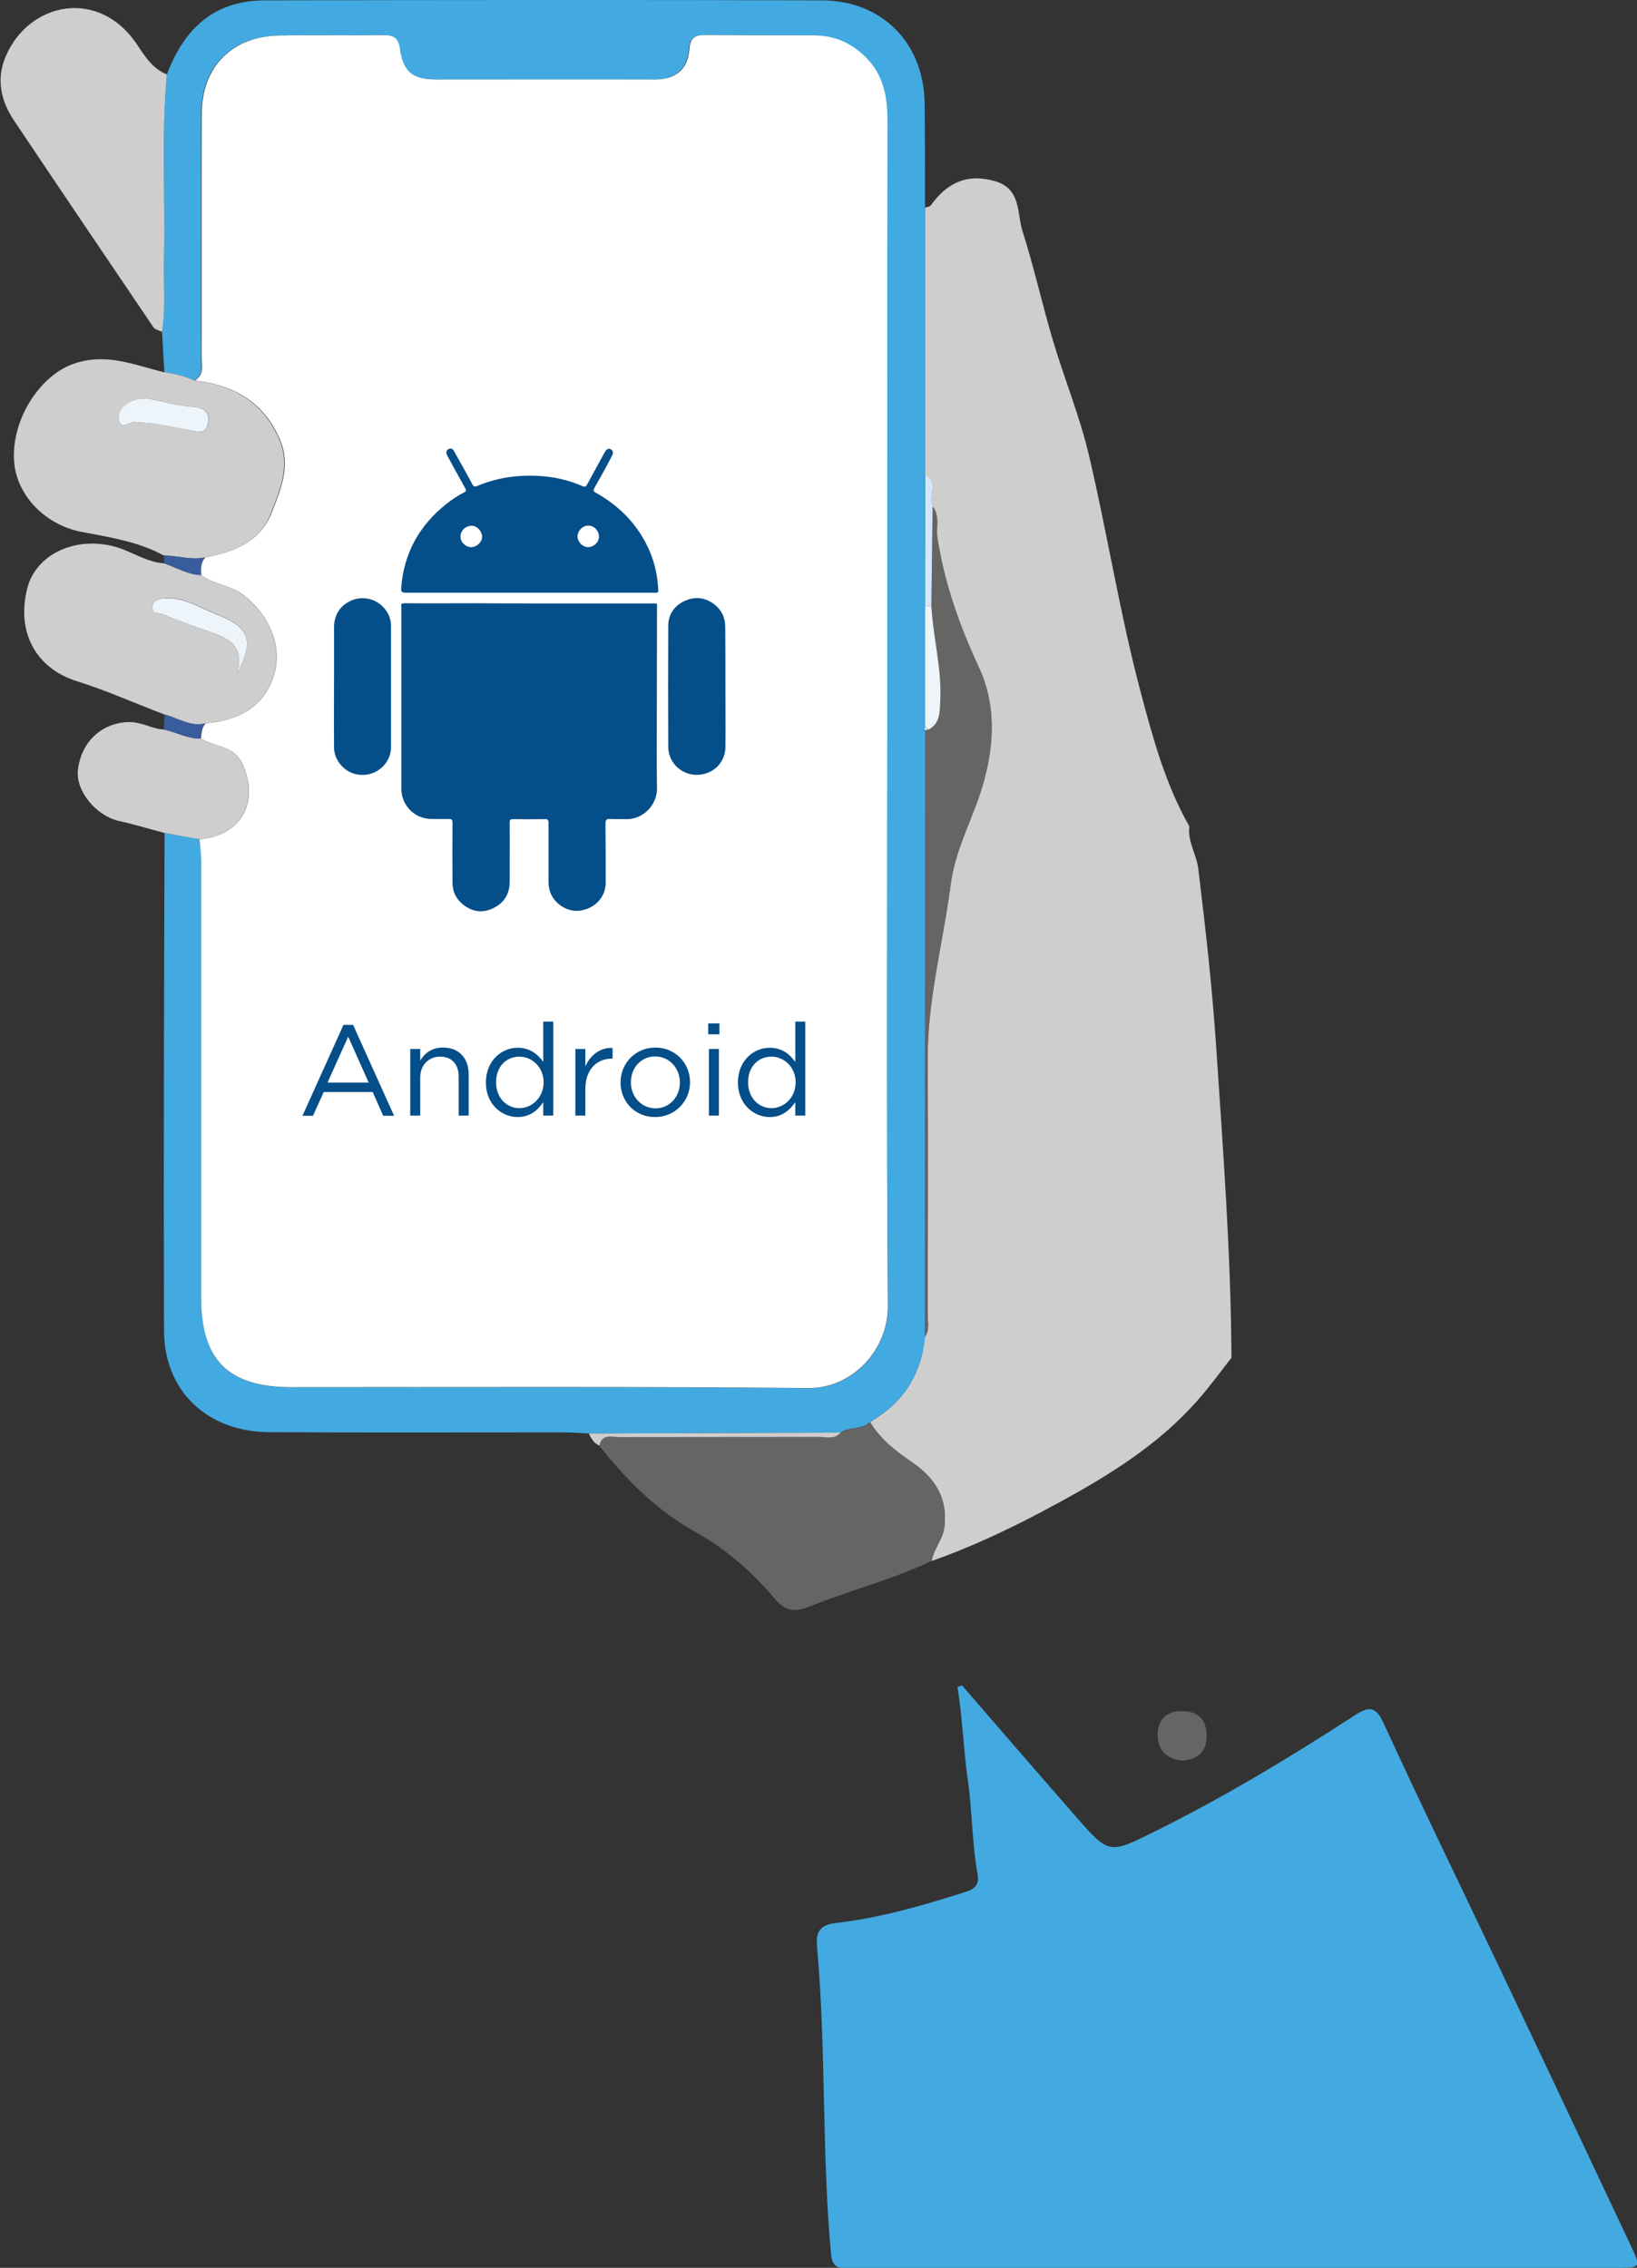 <?xml version="1.0" encoding="utf-8"?>
<!-- Generator: Adobe Illustrator 27.9.0, SVG Export Plug-In . SVG Version: 6.00 Build 0)  -->
<svg version="1.1" id="Layer_1" xmlns="http://www.w3.org/2000/svg" xmlns:xlink="http://www.w3.org/1999/xlink" x="0px" y="0px"
	 viewBox="0 0 90.22 125" style="enable-background:new 0 0 90.22 125;" xml:space="preserve">
<rect x="0" y="0" width="90.22" height="125" fill="#333333" stroke="none"/>
<style type="text/css">
	.st0{fill:#42AAE1;}
	.st1{fill:#CECECE;}
	.st2{fill:#656564;}
	.st3{fill:#395D9C;}
	.st4{fill:#D4E6FD;}
	.st5{fill:#FFFFFF;}
	.st6{fill:#EDF4FA;}
	.st7{fill:#044E89;}
</style>
<g>
	<g id="EdUxt0.tif_00000127722676016635862980000002507784236122635161_">
		<g>
			<path class="st0" d="M52.77,92.98c0.28,1.73,0.33,3.49,0.58,5.21c0.24,1.7,0.22,3.43,0.53,5.12c0.14,0.76-0.4,0.89-0.92,1.05
				c-2.25,0.71-4.52,1.36-6.87,1.63c-0.87,0.1-1.14,0.45-1.06,1.33c0.51,5.62,0.25,11.28,0.77,16.91c0.08,0.82,0.46,0.78,1.02,0.78
				c4.12-0.01,8.24-0.01,12.36-0.01c9.96,0,19.92,0,29.88,0c1.37,0,1.39-0.01,0.83-1.2c-2.4-5.1-4.8-10.19-7.22-15.28
				c-2.14-4.51-4.33-8.99-6.41-13.53c-0.45-0.98-0.84-0.93-1.6-0.44c-3.56,2.31-7.19,4.5-11,6.39c-2.54,1.26-2.53,1.29-4.39-0.84
				c-2.09-2.39-4.17-4.8-6.25-7.2C52.95,92.92,52.86,92.95,52.77,92.98z"/>
			<path class="st1" d="M67.87,74.84c-0.03-5.71-0.46-11.41-0.84-17.1c-0.22-3.31-0.59-6.58-0.99-9.86c-0.1-0.8-0.6-1.5-0.49-2.33
				c-1.31-2.3-2-4.83-2.67-7.35c-1.15-4.32-1.84-8.74-2.86-13.09c-0.51-2.17-1.37-4.25-2-6.38c-0.59-1.99-1.04-4.03-1.67-6
				c-0.31-0.99-0.06-2.33-1.53-2.75c-1.55-0.44-2.65,0.12-3.53,1.35c-0.05,0.07-0.2,0.08-0.31,0.11c0,4.91,0,9.82,0,14.73
				c0.75,0.43,0.19,1.18,0.41,1.74c0.43,0.53,0.18,1.18,0.27,1.76c0.39,2.5,1.22,4.83,2.28,7.11c0.92,1.97,0.86,4.06,0.32,6.13
				c-0.52,1.98-1.61,3.76-1.87,5.83c-0.42,3.22-1.29,6.38-1.27,9.67c0.03,4.68,0.01,9.37,0,14.05c0,0.41,0.12,0.84-0.15,1.22
				c-0.19,2.09-1.2,3.66-3.03,4.7c0.57,0.97,1.44,1.62,2.34,2.24c1.23,0.84,1.96,1.94,1.77,3.53c-0.08,0.71-0.6,1.22-0.7,1.89
				c2.1-0.74,4.11-1.68,6.08-2.72c3.21-1.71,6.35-3.52,8.75-6.34C66.78,76.28,67.31,75.55,67.87,74.84z"/>
			<path class="st0" d="M50.98,26.16c0-4.91,0-9.82,0-14.73c0-1.91,0-3.81-0.02-5.72c-0.04-3.34-2.33-5.68-5.68-5.69
				C35.07-0.01,24.85,0,14.63,0.02C11.96,0.02,10.22,1.39,9.2,4.1c-0.32,3.37-0.08,6.74-0.16,10.11C9,15.57,9.15,16.94,8.93,18.29
				c0.04,0.74,0.09,1.49,0.13,2.23c0.57,0.06,1.13,0.21,1.65,0.45c0.54-0.33,0.37-0.87,0.37-1.34c0.01-4.46-0.01-8.93,0.01-13.39
				c0.01-2.55,1.67-4.23,4.21-4.28c1.91-0.04,3.82,0,5.72-0.02c0.55-0.01,0.89,0.05,0.99,0.75c0.18,1.28,0.72,1.68,2.01,1.69
				c4.01,0.01,8.01,0,12.02,0c1.14,0,1.84-0.54,1.92-1.66c0.05-0.7,0.37-0.79,0.94-0.79c1.98,0.02,3.97,0,5.95,0.02
				c1.12,0.01,2.07,0.43,2.86,1.23c0.96,0.97,1.18,2.15,1.17,3.46C48.89,17.02,48.9,27.4,48.9,37.78c0,11.41-0.05,22.82,0.04,34.23
				c0.02,2.41-1.96,4.53-4.38,4.51c-9.5-0.09-19-0.04-28.5-0.05c-3.46,0-4.96-1.49-4.96-4.92c0-8.01,0-16.03,0-24.04
				c0-0.41-0.06-0.83-0.09-1.24c-0.65-0.12-1.29-0.24-1.94-0.35C9.04,55.06,9.01,64.2,9.04,73.35c0.01,3.33,2.39,5.57,5.8,5.59
				c5.41,0.03,10.82,0.01,16.24,0.01c0.46,0,0.91,0.04,1.36,0.06c4.63-0.02,9.25-0.04,13.88-0.05c0.49-0.34,1.18-0.13,1.63-0.59
				c1.82-1.04,2.84-2.6,3.03-4.7c0-11.14,0.01-22.28,0.01-33.43c-0.03-0.07-0.03-0.14,0-0.21c0-2.22,0-4.43,0-6.65
				C50.98,30.98,50.98,28.57,50.98,26.16z"/>
			<path class="st2" d="M47.95,78.37c-0.45,0.46-1.14,0.25-1.63,0.59c-0.32,0.4-0.77,0.23-1.17,0.24c-3.67,0.01-7.34,0-11.02,0.01
				c-0.41,0-0.96-0.2-1.11,0.47c1.49,1.88,3.16,3.56,5.27,4.74c1.71,0.95,3.16,2.22,4.41,3.7c0.57,0.68,1.09,0.77,1.95,0.42
				c2.21-0.9,4.54-1.47,6.7-2.51c0.1-0.68,0.62-1.19,0.7-1.9c0.18-1.58-0.54-2.68-1.77-3.53C49.39,79.99,48.53,79.34,47.95,78.37z"
				/>
			<path class="st1" d="M15.41,24.26c0.6,1.44,0.02,2.73-0.47,4.01c-0.62,1.61-2.06,2.17-3.63,2.45c-0.77,0.17-1.52-0.1-2.28-0.1
				c-1.41-0.77-2.99-1.01-4.52-1.3c-2.05-0.39-3.58-2.03-3.73-3.85c-0.18-2.28,1.36-4.7,3.2-5.39c1.82-0.68,3.41,0.04,5.07,0.44
				c0.57,0.06,1.13,0.21,1.65,0.45C12.87,21.23,14.53,22.17,15.41,24.26z M10.38,23.69c0.39,0.06,0.98,0.35,1.1-0.38
				c0.1-0.65-0.29-0.85-0.89-0.89c-0.6-0.04-1.2-0.18-1.79-0.32c-0.42-0.1-0.84-0.19-1.24-0.09c-0.54,0.14-1.06,0.49-0.99,1.08
				c0.09,0.75,0.68,0,0.95,0.2C8.52,23.29,9.44,23.53,10.38,23.69z"/>
			<path class="st1" d="M8.93,18.29c0.22-1.35,0.07-2.72,0.11-4.08C9.12,10.84,8.88,7.47,9.2,4.1C8.41,3.8,7.97,3.08,7.55,2.45
				C5.43-0.71,1.57,0.13,0.31,3.12c-0.53,1.25-0.26,2.46,0.48,3.55c2.54,3.79,5.1,7.58,7.66,11.36C8.54,18.17,8.77,18.21,8.93,18.29
				z"/>
			<path class="st1" d="M11.08,31.7c0.68,0.52,1.58,0.54,2.28,1.06c1.45,1.09,2.18,2.81,1.76,4.33c-0.46,1.67-1.72,2.6-3.79,2.78
				c-0.83,0.21-1.51-0.29-2.25-0.48c-1.62-0.62-3.21-1.33-4.86-1.85C2,36.84,0.89,34.87,1.5,32.44c0.46-1.84,2.53-2.85,4.67-2.35
				c1,0.23,1.83,0.89,2.87,0.96C9.72,31.28,10.34,31.67,11.08,31.7z M11.92,33.84c-0.94-0.37-1.8-0.95-2.87-0.87
				C8.71,33,8.42,33.11,8.4,33.47c-0.03,0.39,0.35,0.29,0.57,0.39c0.97,0.41,1.98,0.74,2.96,1.1c1.13,0.42,1.46,1.05,1.13,2.18
				C14.04,35.28,13.75,34.57,11.92,33.84z"/>
			<path class="st1" d="M9.05,45.91c0.65,0.12,1.29,0.24,1.94,0.35c2.3-0.21,3.3-2.03,2.37-4.13c-0.47-1.05-1.53-0.95-2.29-1.42
				c-0.73,0.02-1.36-0.36-2.05-0.5c-0.67-0.04-1.25-0.44-1.96-0.41c-1.47,0.05-2.62,1.12-2.77,2.69c-0.1,1.13,1.02,2.48,2.26,2.76
				C7.39,45.43,8.22,45.69,9.05,45.91z"/>
			<path class="st2" d="M65.19,97.05c0.8-0.09,1.31-0.47,1.31-1.36c0-0.94-0.49-1.38-1.39-1.38c-0.9,0-1.33,0.56-1.31,1.37
				C63.83,96.48,64.32,96.98,65.19,97.05z"/>
			<path class="st1" d="M33.03,79.68c0.15-0.67,0.69-0.47,1.11-0.47c3.67-0.01,7.34,0,11.02-0.01c0.39,0,0.84,0.16,1.17-0.24
				c-4.63,0.02-9.25,0.03-13.88,0.05C32.59,79.29,32.73,79.55,33.03,79.68z"/>
			<path class="st3" d="M9.02,40.21c0.69,0.14,1.32,0.51,2.05,0.5c0.01-0.3,0.03-0.6,0.26-0.84c-0.83,0.21-1.51-0.29-2.25-0.49
				C9.06,39.66,9.04,39.93,9.02,40.21z"/>
			<path class="st3" d="M9.04,31.05c0.68,0.23,1.31,0.62,2.05,0.65c-0.02-0.35-0.03-0.7,0.23-0.98c-0.77,0.17-1.52-0.1-2.28-0.1
				C9.04,30.76,9.04,30.91,9.04,31.05z"/>
			<path class="st2" d="M50.99,40.25c0,11.14-0.01,22.28-0.01,33.43c0.27-0.38,0.15-0.81,0.15-1.22c0.01-4.68,0.03-9.37,0-14.05
				c-0.02-3.29,0.85-6.45,1.27-9.67c0.27-2.06,1.36-3.85,1.87-5.83c0.54-2.07,0.6-4.16-0.32-6.13c-1.06-2.28-1.89-4.62-2.28-7.11
				c-0.09-0.59,0.15-1.23-0.27-1.76c-0.02,1.83-0.05,3.67-0.07,5.5c0.1,1.76,0.59,3.49,0.49,5.27c-0.03,0.6-0.01,1.21-0.66,1.54
				C51.1,40.24,51.05,40.25,50.99,40.25z"/>
			<path class="st4" d="M51.33,33.4c0.02-1.83,0.05-3.67,0.07-5.5c-0.23-0.56,0.34-1.31-0.41-1.74c0,2.41,0,4.82,0,7.23
				C51.1,33.39,51.21,33.4,51.33,33.4z"/>
			<path class="st5" d="M11.32,30.72c-0.26,0.28-0.25,0.63-0.23,0.98c0.68,0.52,1.58,0.54,2.28,1.06c1.45,1.09,2.18,2.81,1.76,4.33
				c-0.46,1.67-1.72,2.6-3.79,2.78c-0.23,0.24-0.24,0.54-0.26,0.84c0.76,0.47,1.82,0.37,2.29,1.42c0.93,2.1-0.07,3.92-2.37,4.13
				c0.03,0.41,0.09,0.83,0.09,1.24c0,8.01,0,16.03,0,24.04c0,3.43,1.51,4.92,4.96,4.92c9.5,0,19-0.04,28.5,0.05
				c2.42,0.02,4.4-2.1,4.38-4.51C48.85,60.6,48.9,49.19,48.9,37.78c0-10.38-0.01-20.76,0.01-31.14c0-1.31-0.22-2.5-1.17-3.46
				c-0.79-0.8-1.74-1.23-2.86-1.23c-1.98-0.01-3.97,0-5.95-0.02c-0.57-0.01-0.89,0.09-0.94,0.79c-0.08,1.12-0.78,1.67-1.92,1.66
				c-4.01-0.01-8.01,0-12.02,0c-1.29,0-1.83-0.4-2.01-1.69c-0.1-0.7-0.44-0.76-0.99-0.75c-1.91,0.02-3.82-0.02-5.72,0.02
				c-2.55,0.06-4.2,1.73-4.21,4.28c-0.02,4.46,0,8.93-0.01,13.39c0,0.47,0.17,1.01-0.37,1.34c2.15,0.26,3.82,1.19,4.7,3.29
				c0.6,1.44,0.02,2.73-0.47,4.01C14.32,29.88,12.88,30.44,11.32,30.72z"/>
			<path class="st6" d="M51.33,33.4c-0.11,0-0.23-0.01-0.34-0.01c0,2.22,0,4.43,0,6.65c0.06,0.06,0.11,0.12,0.17,0.18
				c0.65-0.33,0.63-0.94,0.66-1.54C51.92,36.89,51.43,35.16,51.33,33.4z"/>
			<path class="st4" d="M51.15,40.22c-0.06-0.06-0.11-0.12-0.17-0.18c-0.03,0.07-0.03,0.14,0,0.21
				C51.05,40.25,51.1,40.24,51.15,40.22z"/>
			<path class="st6" d="M7.51,23.29c1.01,0,1.93,0.25,2.86,0.4c0.39,0.06,0.98,0.35,1.1-0.38c0.1-0.65-0.29-0.85-0.89-0.89
				c-0.6-0.04-1.2-0.18-1.79-0.32c-0.42-0.1-0.84-0.19-1.24-0.09c-0.54,0.14-1.06,0.49-0.99,1.08C6.66,23.84,7.25,23.09,7.51,23.29z
				"/>
			<path class="st6" d="M13.06,37.14c0.98-1.86,0.69-2.56-1.15-3.29c-0.94-0.37-1.8-0.95-2.87-0.87C8.71,33,8.42,33.11,8.4,33.47
				c-0.03,0.39,0.35,0.29,0.57,0.39c0.97,0.41,1.98,0.74,2.96,1.1C13.06,35.38,13.39,36.01,13.06,37.14z"/>
		</g>
	</g>
	<g id="raVUfv.tif_00000096060371737489417340000010782585834338771638_">
		<g>
			<path class="st7" d="M29.18,33.26c2.25,0,4.51,0,6.76,0c0.3,0,0.28-0.04,0.27,0.28c0,1.86-0.01,3.71-0.01,5.57
				c0,1.44-0.02,2.87,0.01,4.31c0.02,0.99-0.82,1.78-1.75,1.73c-0.27-0.01-0.54,0.01-0.82-0.01c-0.2-0.01-0.27,0.03-0.27,0.26
				c0.01,1.09,0.01,2.18,0.01,3.26c0,0.77-0.57,1.4-1.39,1.53c-0.7,0.11-1.46-0.37-1.68-1.06c-0.05-0.17-0.08-0.34-0.08-0.51
				c0-1.09,0-2.18,0-3.26c0-0.16-0.04-0.22-0.21-0.21c-0.58,0.01-1.16,0.01-1.74,0c-0.15,0-0.19,0.04-0.19,0.19
				c0.01,1.09,0,2.18,0,3.26c0,0.66-0.29,1.15-0.89,1.45c-0.58,0.29-1.14,0.22-1.65-0.17c-0.39-0.3-0.61-0.71-0.61-1.21
				c-0.01-1.1-0.01-2.2,0-3.31c0-0.18-0.05-0.23-0.22-0.22c-0.31,0.01-0.63,0-0.94,0c-0.89,0-1.61-0.69-1.66-1.58
				c0-0.09,0-0.18,0-0.27c0-3.23,0-6.46,0-9.69c0-0.05,0.01-0.1,0-0.15c-0.04-0.17,0.03-0.2,0.19-0.2c1.34,0.01,2.68,0,4.02,0
				C27.31,33.26,28.25,33.26,29.18,33.26z"/>
			<path class="st7" d="M29.2,32.67c-2.28,0-4.56,0-6.84,0c-0.21,0-0.26-0.06-0.25-0.26c0.14-1.9,0.99-3.43,2.46-4.61
				c0.32-0.25,0.65-0.48,1.01-0.66c0.12-0.06,0.12-0.12,0.06-0.23c-0.33-0.58-0.64-1.17-0.97-1.76c-0.04-0.08-0.09-0.16-0.06-0.26
				c0.02-0.09,0.09-0.14,0.17-0.16c0.11-0.02,0.19,0.03,0.24,0.13c0.16,0.29,0.32,0.57,0.48,0.86c0.18,0.32,0.36,0.65,0.53,0.97
				c0.06,0.12,0.12,0.16,0.26,0.1c1.07-0.45,2.19-0.62,3.35-0.56c0.85,0.04,1.67,0.22,2.45,0.56c0.14,0.06,0.2,0.04,0.27-0.09
				c0.31-0.58,0.63-1.15,0.94-1.72c0.04-0.07,0.08-0.15,0.14-0.2c0.08-0.06,0.17-0.06,0.25,0c0.11,0.08,0.11,0.19,0.06,0.3
				c-0.12,0.24-0.25,0.47-0.37,0.7c-0.2,0.37-0.41,0.75-0.62,1.11c-0.07,0.13-0.07,0.19,0.08,0.27c1.34,0.75,2.36,1.81,2.97,3.23
				c0.29,0.68,0.43,1.39,0.47,2.13c0.01,0.11-0.03,0.16-0.14,0.15c-0.06,0-0.11,0-0.17,0C33.72,32.67,31.46,32.67,29.2,32.67z
				 M33.01,29.56c-0.01-0.33-0.29-0.6-0.6-0.59c-0.32,0.01-0.59,0.3-0.58,0.62c0.01,0.3,0.3,0.58,0.6,0.57
				C32.75,30.14,33.02,29.87,33.01,29.56z M25.98,28.98c-0.33,0.01-0.6,0.27-0.6,0.6c0,0.31,0.29,0.59,0.6,0.58
				c0.31-0.01,0.6-0.29,0.59-0.59C26.55,29.25,26.28,28.97,25.98,28.98z"/>
			<path class="st7" d="M21.55,37.87c0,1.1,0,2.2,0,3.31c0,0.82-0.67,1.49-1.49,1.53c-1,0.05-1.64-0.78-1.65-1.48
				c-0.01-1.42,0-2.83,0-4.25c0-0.8,0-1.59,0-2.39c0-0.67,0.3-1.18,0.91-1.47c0.6-0.28,1.3-0.16,1.78,0.32
				c0.29,0.29,0.45,0.65,0.45,1.07C21.55,35.62,21.55,36.74,21.55,37.87z"/>
			<path class="st7" d="M39.98,37.87c0,1.1,0.01,2.2,0,3.31c-0.01,0.74-0.51,1.34-1.23,1.49c-0.97,0.22-1.91-0.5-1.92-1.49
				c-0.01-2.23-0.01-4.46,0-6.69c0-0.62,0.33-1.1,0.89-1.36c0.58-0.27,1.15-0.21,1.67,0.2c0.4,0.32,0.58,0.73,0.58,1.24
				C39.98,35.66,39.98,36.77,39.98,37.87C39.98,37.87,39.98,37.87,39.98,37.87z"/>
		</g>
	</g>
	<g>
		<path class="st7" d="M18.93,56.49h0.53l2.26,5.01h-0.6l-0.58-1.31h-2.7l-0.59,1.31h-0.58L18.93,56.49z M20.32,59.67l-1.13-2.53
			l-1.14,2.53H20.32z"/>
		<path class="st7" d="M22.61,57.82h0.55v0.64c0.24-0.4,0.62-0.72,1.26-0.72c0.89,0,1.41,0.6,1.41,1.47v2.28h-0.55v-2.14
			c0-0.68-0.37-1.11-1.02-1.11c-0.63,0-1.1,0.46-1.1,1.15v2.1h-0.55V57.82z"/>
		<path class="st7" d="M26.78,59.67v-0.01c0-1.2,0.87-1.91,1.75-1.91c0.68,0,1.12,0.37,1.41,0.78v-2.22h0.55v5.18h-0.55v-0.74
			c-0.3,0.44-0.73,0.82-1.41,0.82C27.65,61.57,26.78,60.87,26.78,59.67z M29.96,59.66v-0.01c0-0.84-0.65-1.41-1.33-1.41
			c-0.71,0-1.29,0.53-1.29,1.41v0.01c0,0.87,0.6,1.42,1.29,1.42C29.31,61.08,29.96,60.5,29.96,59.66z"/>
		<path class="st7" d="M31.71,57.82h0.55v0.96c0.27-0.61,0.8-1.05,1.5-1.02v0.59h-0.04c-0.8,0-1.46,0.57-1.46,1.68v1.46h-0.55V57.82
			z"/>
		<path class="st7" d="M34.2,59.67v-0.01c0-1.04,0.81-1.92,1.92-1.92c1.1,0,1.91,0.87,1.91,1.9v0.01c0,1.04-0.82,1.92-1.92,1.92
			C35,61.58,34.2,60.71,34.2,59.67z M37.47,59.67v-0.01c0-0.79-0.59-1.43-1.36-1.43c-0.8,0-1.34,0.65-1.34,1.42v0.01
			c0,0.79,0.58,1.43,1.36,1.43C36.91,61.09,37.47,60.45,37.47,59.67z"/>
		<path class="st7" d="M39.03,56.41h0.62v0.6h-0.62V56.41z M39.07,57.82h0.55v3.67h-0.55V57.82z"/>
		<path class="st7" d="M40.67,59.67v-0.01c0-1.2,0.87-1.91,1.75-1.91c0.68,0,1.12,0.37,1.41,0.78v-2.22h0.55v5.18h-0.55v-0.74
			c-0.3,0.44-0.73,0.82-1.41,0.82C41.55,61.57,40.67,60.87,40.67,59.67z M43.85,59.66v-0.01c0-0.84-0.65-1.41-1.33-1.41
			c-0.71,0-1.29,0.53-1.29,1.41v0.01c0,0.87,0.6,1.42,1.29,1.42C43.21,61.08,43.85,60.5,43.85,59.66z"/>
	</g>
</g>
</svg>
